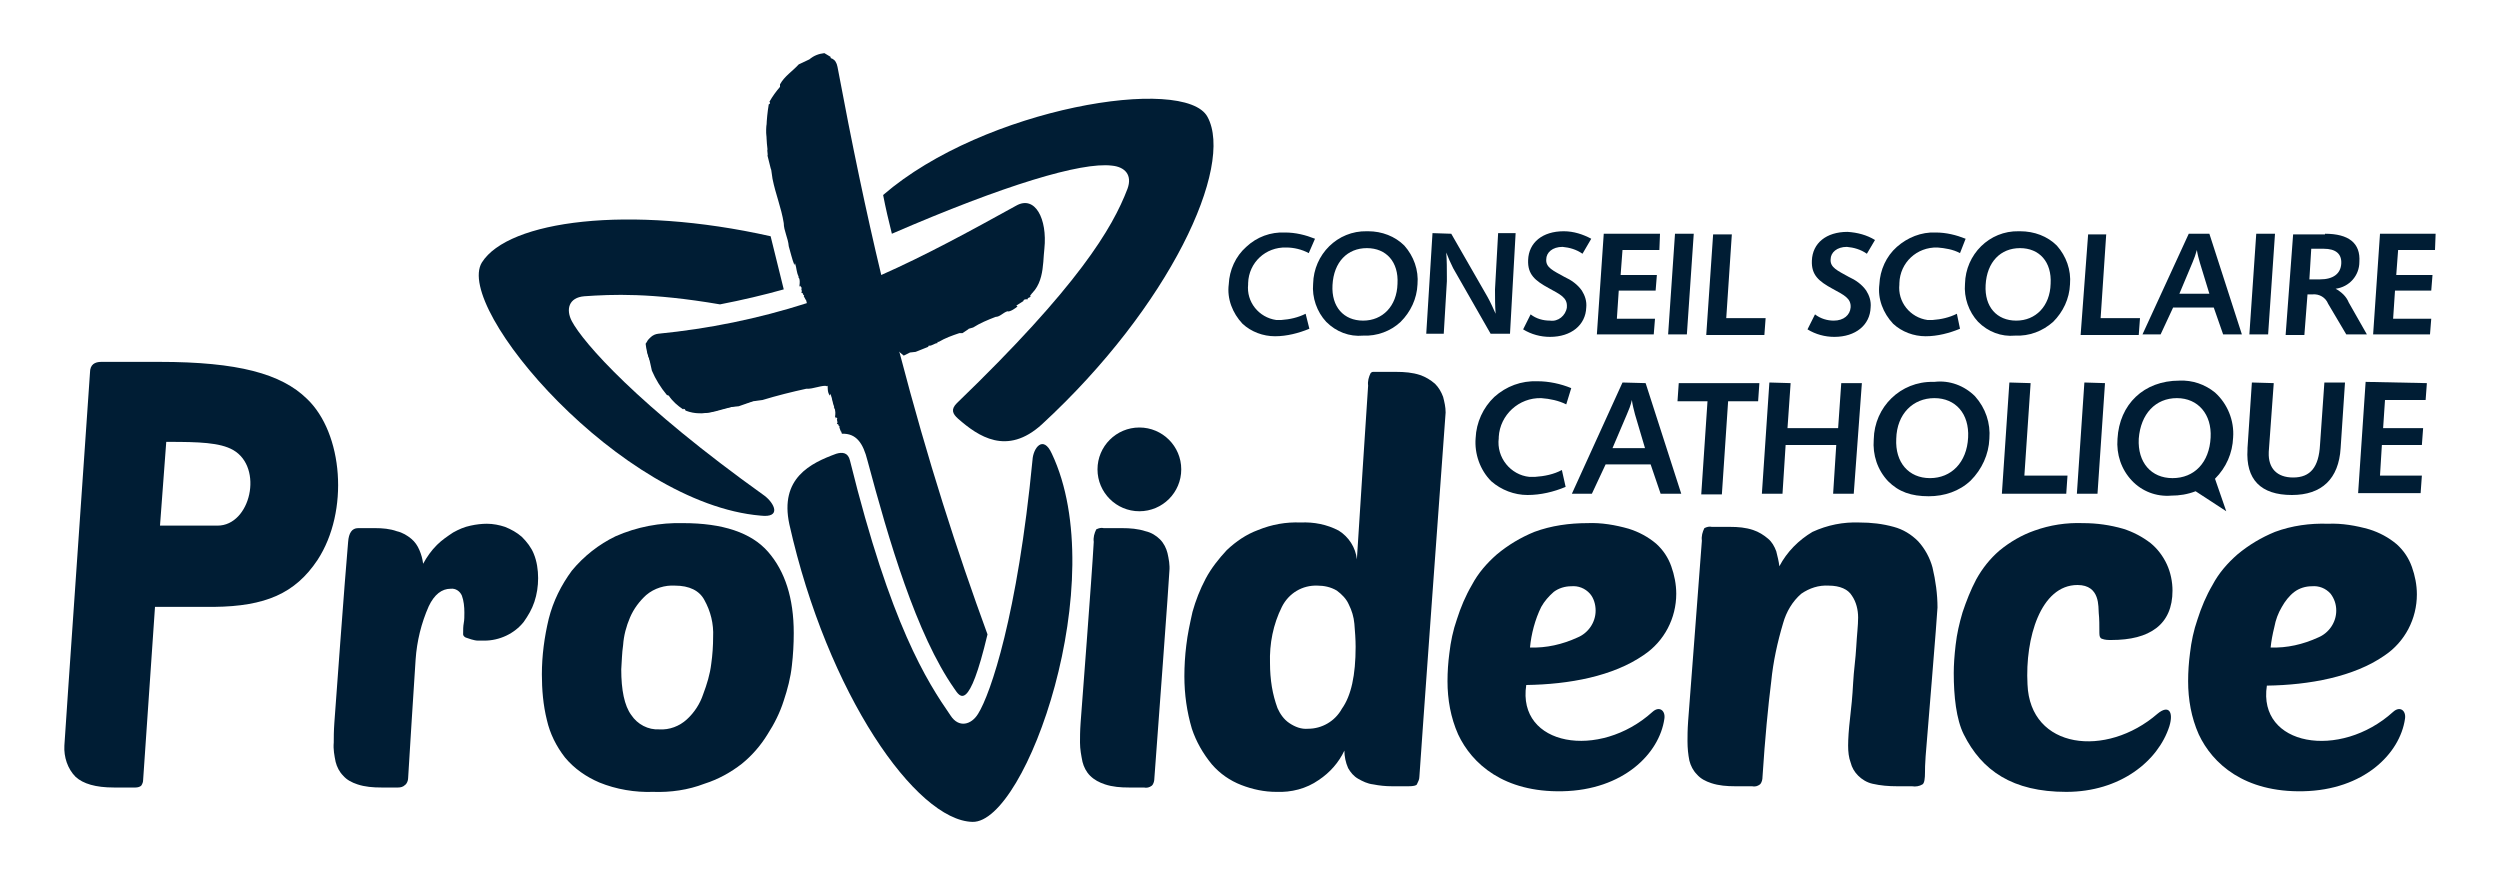 <svg xmlns="http://www.w3.org/2000/svg" xmlns:xlink="http://www.w3.org/1999/xlink" id="Layer_1" x="0px" y="0px" viewBox="0 0 400 140" style="enable-background:new 0 0 400 140;" xml:space="preserve"><style type="text/css">	.st0{fill:#001D34;}</style><title>Artboard 1</title><path class="st0" d="M193.2,18.7c-3.6-6.7-35.7-1.5-51.9,12.5c0.4,2.1,0.9,4.2,1.4,6.2c18-7.8,30.3-11.5,35.2-10.9 c2.1,0.2,3.3,1.5,2.5,3.7c-2.4,6.3-7.9,15.6-27.3,34.3c-1,1-0.7,1.7,0.2,2.5c3.2,2.8,7.8,6,13.4,0.9C187.2,49,197.5,26.6,193.2,18.7 z"></path><path class="st0" d="M122.3,79.3c-20.3-14.5-29-24.5-30.8-27.9c-1-1.9-0.5-3.8,2-4c4.4-0.3,10.6-0.6,21.7,1.3 c3.6-0.7,7-1.5,10.2-2.4c-0.7-2.8-1.4-5.6-2.1-8.5c-22.7-5.1-42-2.5-46.2,4.2c-4.5,7.3,22.2,38.6,44.6,40.5 C125.1,82.9,123.9,80.5,122.3,79.3z"></path><path class="st0" d="M134.7,69.4c2.3-0.1,3.4,1.5,4.1,4.3c3.4,12.7,7.8,27.8,13.9,36.5c0.9,1.3,2.3,3.9,5.3-8.7 c-4.9-13.4-9.5-27.6-14.1-45.2c7.9-3.1,14-5.9,19.6-8.3c3.7-1.6,3.3-5.7,3.6-8.2c0.5-4.8-1.5-8.6-4.5-6.9C155,37.1,148,40.9,141,44 c-2.4-10-4.7-21-7-33.3c-1-5.4-12.5,5.5-11.3,11.1c2.1,9.4,4.2,18.3,6.4,26.7c-7.8,2.5-15.7,4.1-23.8,4.9c-1.7,0.2-3.2,2.4,0.5,7.3 c2.9,3.8,4.1,6.3,8.7,5.1c6.8-1.8,12.6-3.5,17.8-5.3C133.1,63.5,133.9,66.5,134.7,69.4z"></path><path class="st0" d="M126.3,83.9c6.1,27.2,20.3,47.4,29.3,47.6c8.6,0.2,22.3-38.6,12.7-58.9c-1.4-3.1-3-0.9-3.1,1 c-2.4,24.8-6.7,37.4-8.7,40.6c-1.1,1.8-3.1,2.3-4.4,0.3c-3.8-5.5-9.6-14.5-16.1-40.8c-0.3-1.3-1.2-1.4-2.2-1.1 C129.7,74.1,124.7,76.5,126.3,83.9z"></path><path class="st0" d="M209.4,40.5c-1.1-0.6-2.4-0.9-3.6-0.9c-3.3-0.1-6,2.4-6.1,5.7c0,0.1,0,0.1,0,0.2c-0.3,2.8,1.7,5.3,4.5,5.7 c0.3,0,0.5,0,0.8,0c1.4-0.1,2.7-0.4,3.9-1l0.6,2.4c-1.7,0.7-3.6,1.2-5.5,1.2c-1.9,0-3.8-0.7-5.2-2c-1.6-1.7-2.5-4-2.2-6.3 c0.1-2.3,1.1-4.5,2.8-6c1.7-1.6,3.9-2.4,6.2-2.3c1.7,0,3.3,0.4,4.8,1L209.4,40.5z"></path><path class="st0" d="M224.7,39.3c1.5,1.7,2.3,3.9,2.1,6.2c-0.1,2.3-1.1,4.4-2.7,6c-1.6,1.5-3.8,2.3-6,2.2c-2.2,0.2-4.3-0.6-5.9-2.2 c-1.5-1.6-2.3-3.9-2.1-6.1c0.1-4.7,3.9-8.5,8.6-8.4c0.1,0,0.2,0,0.2,0C221.1,37,223.2,37.8,224.7,39.3z M213.2,45.6 c-0.2,3.5,1.8,5.7,4.9,5.7s5.4-2.3,5.5-5.9c0.2-3.5-1.8-5.7-4.9-5.7S213.4,41.9,213.2,45.6z"></path><path class="st0" d="M232.2,37.4l5.8,10.1c0.5,0.9,0.9,1.8,1.3,2.7c-0.1-1.3-0.1-2.6-0.1-3.9l0.5-9h2.8l-0.9,16.1h-3.1l-6-10.5 c-0.4-0.8-0.8-1.7-1.1-2.5c0.1,1.3,0.1,2.6,0.1,3.9c0,0.2,0,0.5,0,0.7l-0.5,8.4h-2.8l1-16.1L232.2,37.4z"></path><path class="st0" d="M253.2,40.6c-1-0.7-2.1-1-3.2-1.1c-1.6,0-2.6,0.9-2.6,2c-0.1,1.3,1.1,1.8,2.9,2.8c1.1,0.5,2.1,1.2,2.8,2.2 c0.5,0.8,0.8,1.7,0.7,2.7c-0.1,2.8-2.4,4.7-5.8,4.7c-1.5,0-3-0.4-4.3-1.2l1.2-2.4c0.9,0.7,2,1,3.1,1c1.3,0.2,2.5-0.8,2.7-2.1 c0,0,0-0.1,0-0.1c0.1-1.5-1.1-2-2.9-3c-2.2-1.2-3.4-2.2-3.3-4.5c0.1-2.8,2.3-4.6,5.7-4.6c1.6,0,3.1,0.5,4.4,1.2L253.2,40.6z"></path><path class="st0" d="M265.6,37.4l-0.1,2.6h-5.9l-0.3,4h5.8l-0.2,2.5H259l-0.3,4.5h6.1l-0.2,2.5h-9.1l1.1-16.1H265.6z"></path><path class="st0" d="M271,37.4l-1.1,16.1h-3l1.1-16.1H271z"></path><path class="st0" d="M277.1,37.4l-0.9,13.5h6.3l-0.2,2.7H273l1.1-16.1H277.1z"></path><path class="st0" d="M298.7,40.6c-1-0.7-2.1-1-3.2-1.1c-1.6,0-2.6,0.9-2.6,2c-0.1,1.3,1.1,1.8,2.9,2.8c1.1,0.5,2.1,1.2,2.8,2.2 c0.5,0.8,0.8,1.7,0.7,2.7c-0.1,2.8-2.4,4.7-5.8,4.7c-1.5,0-3-0.4-4.3-1.2l1.2-2.4c0.9,0.7,2,1,3,1c1.6,0,2.6-0.9,2.7-2.1 c0.1-1.5-1.1-2-2.9-3c-2.2-1.2-3.4-2.2-3.3-4.5c0.1-2.8,2.3-4.6,5.7-4.6c1.6,0.1,3.1,0.5,4.4,1.3L298.7,40.6z"></path><path class="st0" d="M313.6,40.5c-1.1-0.6-2.4-0.8-3.6-0.9c-3.3-0.1-6,2.4-6.1,5.7c0,0.1,0,0.1,0,0.2c-0.3,2.8,1.7,5.3,4.5,5.7 c0.3,0,0.5,0,0.8,0c1.4-0.1,2.7-0.4,3.9-1l0.5,2.4c-1.7,0.7-3.6,1.2-5.5,1.2c-1.9,0-3.8-0.7-5.2-2c-1.6-1.7-2.5-4-2.2-6.3 c0.1-2.3,1.1-4.5,2.8-6c1.7-1.5,3.9-2.4,6.2-2.3c1.7,0,3.3,0.4,4.8,1L313.6,40.5z"></path><path class="st0" d="M329.1,39.3c1.5,1.7,2.3,3.9,2.1,6.2c-0.1,2.3-1.1,4.4-2.7,6c-1.7,1.5-3.8,2.3-6.1,2.2 c-2.2,0.2-4.3-0.6-5.9-2.2c-1.5-1.6-2.3-3.9-2.1-6.1c0.1-4.7,3.9-8.5,8.6-8.4c0.1,0,0.2,0,0.2,0C325.5,37,327.6,37.8,329.1,39.3z  M317.7,45.6c-0.2,3.5,1.8,5.7,4.9,5.7s5.4-2.3,5.5-5.9c0.2-3.5-1.8-5.7-4.9-5.7S317.9,41.9,317.7,45.6z"></path><path class="st0" d="M337,37.4l-0.9,13.5h6.3l-0.2,2.7h-9.3l1.2-16.1H337z"></path><path class="st0" d="M353.5,37.4l5.2,16.1h-3l-1.5-4.3h-6.5l-2,4.3h-2.9l7.4-16.1H353.5z M350.8,42l-2.1,5h4.8l-1.5-4.9 c-0.2-0.7-0.4-1.4-0.5-2.1C351.3,40.7,351.1,41.3,350.8,42z"></path><path class="st0" d="M364,37.4l-1.1,16.1h-3l1.1-16.1H364z"></path><path class="st0" d="M372,37.4c3.8,0,5.7,1.5,5.5,4.5c0,2.2-1.6,4-3.8,4.3c0.9,0.5,1.7,1.2,2.1,2.2l2.9,5.1h-3.3l-2.9-4.9 c-0.4-1-1.4-1.6-2.5-1.5h-0.8l-0.5,6.5h-3l1.2-16.1H372z M369.5,44.7h1.7c2.1,0,3.3-0.9,3.4-2.5s-0.9-2.4-2.8-2.4h-2L369.5,44.7z"></path><path class="st0" d="M389.7,37.4l-0.1,2.6h-5.9l-0.3,4h5.8l-0.2,2.5h-5.8l-0.3,4.5h6.1l-0.2,2.5h-9.1l1.1-16.1L389.7,37.4z"></path><path class="st0" d="M250.6,64.7c-1.2-0.6-2.6-0.9-4-1c-3.6-0.1-6.6,2.7-6.8,6.2c0,0.1,0,0.1,0,0.2c-0.4,3.1,1.9,5.9,4.9,6.2 c0.3,0,0.6,0,0.9,0c1.5-0.1,3-0.4,4.3-1.1l0.6,2.7c-1.9,0.8-4,1.3-6.1,1.3c-2.1,0-4.2-0.8-5.8-2.2c-1.8-1.8-2.7-4.4-2.5-6.9 c0.1-2.5,1.2-4.9,3-6.6c1.9-1.7,4.3-2.6,6.9-2.5c1.8,0,3.7,0.4,5.4,1.1L250.6,64.7z"></path><path class="st0" d="M263.3,61.3L269,79h-3.3l-1.6-4.7h-7.2l-2.2,4.7h-3.2l8.1-17.8L263.3,61.3z M260.3,66.3l-2.3,5.4h5.2l-1.6-5.4 c-0.2-0.8-0.4-1.5-0.5-2.3C260.9,64.9,260.6,65.6,260.3,66.3L260.3,66.3z"></path><path class="st0" d="M281.5,61.3l-0.2,2.9h-4.8l-1,14.9h-3.3l1-14.9h-4.8l0.2-2.9L281.5,61.3z"></path><path class="st0" d="M286.5,61.3l-0.5,7.2h8.1l0.5-7.2h3.3L296.6,79h-3.3l0.5-7.8h-8.1l-0.5,7.8h-3.3l1.2-17.8L286.5,61.3z"></path><path class="st0" d="M316,63.4c1.7,1.9,2.5,4.3,2.3,6.8c-0.1,2.5-1.2,4.9-3,6.7c-1.8,1.7-4.2,2.5-6.7,2.5c-2.8,0-4.8-0.7-6.5-2.4 c-1.7-1.8-2.5-4.2-2.3-6.7c0.1-5.2,4.3-9.3,9.5-9.2c0.1,0,0.1,0,0.2,0C311.9,60.8,314.3,61.7,316,63.4z M303.4,70.2 c-0.2,3.8,2,6.3,5.4,6.3s5.9-2.5,6.1-6.5c0.2-3.8-2-6.3-5.4-6.3S303.5,66.2,303.4,70.2L303.4,70.2z"></path><path class="st0" d="M324.9,61.3l-1,14.8h6.9l-0.2,2.9h-10.3l1.2-17.8L324.9,61.3z"></path><path class="st0" d="M336.8,61.3L335.6,79h-3.3l1.2-17.8L336.8,61.3z"></path><path class="st0" d="M356.2,81.8l-4.9-3.2c-1.3,0.5-2.6,0.7-3.9,0.7c-2.4,0.2-4.7-0.7-6.3-2.4c-1.7-1.8-2.5-4.2-2.3-6.7 c0.3-5.5,4.2-9.3,9.9-9.3c2.1-0.1,4.1,0.6,5.7,1.9c2,1.8,3.1,4.5,2.9,7.2c-0.1,2.5-1.1,4.8-2.9,6.6 C355.2,78.9,356.2,81.8,356.2,81.8z M342.2,70.2c-0.2,3.8,2,6.3,5.4,6.3c3.5,0,5.9-2.5,6.1-6.5c0.2-3.7-2-6.3-5.4-6.3 S342.5,66.2,342.2,70.2L342.2,70.2z"></path><path class="st0" d="M363.8,61.3l-0.8,11c0,0,0,0.1,0,0.1c-0.1,2.5,1.3,4,3.9,4c2.8,0,4.1-1.7,4.3-5.2l0.7-10h3.3l-0.7,10.5 c-0.3,4.9-3,7.5-7.8,7.5c-5,0-7.4-2.5-7.1-7.3c0-0.1,0-0.2,0-0.2l0.7-10.5L363.8,61.3z"></path><path class="st0" d="M388.3,61.3l-0.2,2.7h-6.5l-0.3,4.5h6.4l-0.2,2.7h-6.4l-0.3,4.9h6.7l-0.2,2.8h-10l1.2-17.8L388.3,61.3z"></path><path class="st0" d="M77.5,102.5c-0.3,0-0.6,0-1,0c-0.4,0-0.7-0.1-1.1-0.2c-0.3-0.1-0.6-0.2-0.9-0.3c-0.2-0.1-0.4-0.3-0.4-0.5 c0-0.7,0-1.3,0.1-1.8s0.1-1.1,0.1-1.7c0-0.9-0.1-1.9-0.4-2.7c-0.3-0.7-1-1.2-1.8-1.1c-1.4,0-2.6,0.9-3.5,2.8 c-1.2,2.7-1.9,5.6-2.1,8.5c-0.1,1.6-1.2,18.5-1.2,19c0,0.4-0.2,0.9-0.5,1.1c-0.3,0.3-0.7,0.4-1.1,0.4h-2.7c-1.3,0-2.6-0.1-3.8-0.5 c-0.9-0.3-1.7-0.7-2.3-1.4c-0.6-0.6-1-1.4-1.2-2.2c-0.2-1-0.4-2-0.3-3.1c0-0.8,0-1.8,0.1-3.2s1.7-23.4,2.2-28.9 c0.1-1.4,0.6-2.2,1.6-2.2H60c1.2,0,2.4,0.1,3.5,0.5c0.9,0.2,1.7,0.7,2.3,1.2c0.6,0.5,1,1.1,1.3,1.8c0.3,0.7,0.5,1.4,0.6,2.2 c0.6-1.1,1.3-2.1,2.2-3c0.8-0.8,1.7-1.4,2.6-2c0.9-0.5,1.8-0.9,2.8-1.1c0.9-0.2,1.8-0.3,2.6-0.3c1,0,2,0.2,2.9,0.5 c1,0.4,1.9,0.9,2.7,1.6c0.8,0.8,1.5,1.7,1.9,2.7c0.5,1.2,0.7,2.6,0.7,3.9c0,1.3-0.2,2.6-0.6,3.8c-0.4,1.2-1,2.2-1.7,3.2 C82.3,101.4,79.9,102.5,77.5,102.5L77.5,102.5z"></path><path class="st0" d="M104.5,126.7c-2.9,0.1-5.9-0.4-8.6-1.5c-2.1-0.9-4-2.2-5.5-4c-1.4-1.8-2.4-3.8-2.9-6c-0.6-2.4-0.8-4.9-0.8-7.3 c0-3,0.4-6,1.1-8.9c0.7-2.8,2-5.4,3.7-7.7c1.9-2.3,4.3-4.2,7-5.5c3.4-1.5,7.1-2.2,10.8-2.1c6.3,0,10.9,1.5,13.6,4.6 c2.7,3.1,4.1,7.4,4.1,13c0,1.7-0.1,3.5-0.3,5.2c-0.2,1.9-0.7,3.8-1.3,5.6c-0.6,1.9-1.5,3.7-2.6,5.4c-1.1,1.8-2.5,3.4-4.1,4.7 c-1.8,1.4-3.8,2.5-6,3.2C110.1,126.4,107.3,126.8,104.5,126.7z M108,93.7c-1.6-0.1-3.3,0.4-4.6,1.5c-1.1,1-2,2.2-2.6,3.6 c-0.6,1.4-1,2.9-1.1,4.4c-0.2,1.3-0.2,2.6-0.3,3.9c0,3.3,0.5,5.8,1.6,7.3c1,1.5,2.7,2.4,4.5,2.3c1.6,0.1,3.2-0.5,4.4-1.6 c1.2-1.1,2.1-2.5,2.6-4c0.6-1.6,1.1-3.2,1.3-4.9c0.2-1.4,0.3-2.9,0.3-4.3c0.1-2.1-0.4-4.1-1.4-5.9C111.9,94.5,110.3,93.7,108,93.7 L108,93.7z"></path><path class="st0" d="M180.6,126c-1.3,0-2.6-0.1-3.8-0.5c-0.9-0.3-1.7-0.7-2.4-1.4c-0.6-0.6-1-1.4-1.2-2.2c-0.2-1-0.4-2-0.4-3.1 c0-0.8,0-1.8,0.1-3.2s1.8-23.4,2.1-28.9c-0.1-0.7,0.1-1.4,0.4-2c0.4-0.2,0.8-0.3,1.2-0.2h2.9c1.3,0,2.6,0.1,3.8,0.5 c0.9,0.2,1.7,0.7,2.3,1.3c0.6,0.6,1,1.4,1.2,2.2c0.2,0.9,0.4,1.9,0.3,2.9c0,0.8-2,27.7-2.4,33.1c0,0.4-0.1,0.9-0.4,1.2 c-0.4,0.3-0.8,0.4-1.3,0.3L180.6,126z"></path><path class="st0" d="M204.2,126.7c-1.9,0-3.8-0.4-5.6-1.1c-1.8-0.7-3.4-1.8-4.7-3.3c-1.4-1.7-2.5-3.6-3.2-5.7 c-0.8-2.7-1.2-5.5-1.2-8.4c0-1.6,0.1-3.3,0.3-4.9c0.2-1.8,0.6-3.6,1-5.4c0.5-1.8,1.2-3.6,2.1-5.3c0.9-1.7,2.1-3.2,3.4-4.6 c1.5-1.4,3.1-2.5,5-3.2c2.2-0.9,4.5-1.3,6.8-1.2c2.1-0.1,4.2,0.3,6.1,1.3c1.6,1,2.7,2.7,2.9,4.6c0.1-2,1.7-26.2,1.8-27.8 c-0.1-0.7,0.1-1.4,0.4-2c0.1-0.1,0.2-0.2,0.4-0.2c0.3,0,0.6,0,0.8,0h2.9c1.3,0,2.6,0.1,3.8,0.5c0.9,0.3,1.7,0.8,2.4,1.4 c0.6,0.6,1,1.3,1.3,2.1c0.2,0.8,0.4,1.6,0.4,2.5c-0.2,2.5-4.2,57.8-4.2,58.3c0,0.4-0.2,0.8-0.4,1.2c-0.1,0.2-0.6,0.3-1.3,0.3h-2.7 c-1,0-2-0.1-3-0.3c-0.9-0.1-1.7-0.5-2.4-0.9c-0.7-0.4-1.2-1-1.6-1.7c-0.4-0.9-0.6-1.9-0.6-2.8c-0.9,1.9-2.3,3.5-4.1,4.7 C209,126.2,206.6,126.8,204.2,126.7z M210.8,93.7c-2.4-0.1-4.6,1.2-5.7,3.4c-1.4,2.8-2,5.9-1.9,9c0,1.3,0.1,2.6,0.3,3.8 c0.2,1.2,0.5,2.3,0.9,3.4c0.4,0.9,1,1.8,1.9,2.4c0.9,0.6,1.9,1,3,0.9c2.2,0,4.3-1.2,5.4-3.2c1.5-2.1,2.2-5.4,2.2-9.9 c0-1.2-0.1-2.5-0.2-3.7c-0.1-1.1-0.4-2.1-0.9-3.1c-0.4-0.9-1.1-1.6-1.9-2.2C212.9,93.9,211.8,93.7,210.8,93.7L210.8,93.7z"></path><path class="st0" d="M264.4,113.9c1.1-1,2.1-0.2,1.9,1.1c-0.8,5.6-6.6,11.4-16.3,11.6c-9.4,0.2-14.5-4.4-16.7-9.1 c-1.2-2.7-1.7-5.6-1.7-8.5c0-1.5,0.1-3,0.3-4.5c0.2-1.8,0.6-3.7,1.2-5.4c0.6-1.9,1.4-3.8,2.4-5.5c1-1.9,2.4-3.5,4-4.9 c1.8-1.5,3.8-2.7,6-3.6c2.7-1,5.6-1.4,8.5-1.4c2.2-0.1,4.5,0.3,6.6,0.9c1.6,0.5,3.1,1.3,4.4,2.4c1.1,1,1.9,2.2,2.4,3.6 c0.5,1.4,0.8,2.9,0.8,4.4c0,3.9-1.9,7.6-5.2,9.8c-4.9,3.4-11.9,4.7-18.8,4.8C242.7,119.4,255.9,121.6,264.4,113.9z M251.4,93.8 c-1,0-2,0.3-2.8,0.9c-0.8,0.7-1.5,1.5-2,2.4c-0.5,1-0.9,2.1-1.2,3.2c-0.3,1.1-0.5,2.2-0.6,3.3c2.6,0.1,5.2-0.5,7.6-1.6 c1.7-0.7,2.9-2.4,2.9-4.3c0-1-0.3-2-0.9-2.7C253.6,94.1,252.5,93.7,251.4,93.8L251.4,93.8z"></path><path class="st0" d="M382.9,113.9c1.1-1,2.1-0.2,1.9,1.1c-0.8,5.6-6.6,11.4-16.3,11.6c-9.4,0.2-14.5-4.4-16.7-9.1 c-1.2-2.7-1.7-5.6-1.7-8.5c0-1.5,0.1-3,0.3-4.5c0.2-1.8,0.6-3.7,1.2-5.4c0.6-1.9,1.4-3.8,2.4-5.5c1-1.9,2.4-3.5,4-4.9 c1.8-1.5,3.8-2.7,6-3.6c2.7-1,5.6-1.4,8.5-1.3c2.2-0.1,4.5,0.3,6.6,0.9c1.6,0.5,3.1,1.3,4.4,2.4c1.1,1,1.9,2.2,2.4,3.6 c0.5,1.4,0.8,2.9,0.8,4.4c0,3.9-1.9,7.6-5.2,9.8c-4.9,3.4-12,4.7-18.8,4.8C361.2,119.4,374.4,121.6,382.9,113.9z M369.9,93.8 c-1,0-2,0.3-2.8,0.9c-0.8,0.6-1.5,1.5-2,2.4c-0.6,1-1,2.1-1.2,3.2c-0.3,1.2-0.5,2.3-0.6,3.3c2.6,0.1,5.2-0.5,7.6-1.6 c1.7-0.7,2.9-2.4,2.9-4.3c0-1-0.3-1.9-0.9-2.7C372.1,94.1,371,93.7,369.9,93.8L369.9,93.8z"></path><path class="st0" d="M295.7,119.3c0-1.1,0.1-2.6,0.3-4.3s0.4-3.7,0.5-5.7s0.4-3.9,0.5-5.8s0.3-3.4,0.3-4.7c0-1.2-0.3-2.5-1-3.5 c-0.6-1-1.9-1.6-3.7-1.6c-1.6-0.1-3.1,0.4-4.4,1.3c-1.4,1.2-2.4,2.9-2.9,4.7c-0.9,3-1.6,6.2-1.9,9.3c-0.5,4-1,9.1-1.4,15.3 c0,0.4-0.1,0.9-0.4,1.2c-0.4,0.3-0.8,0.4-1.3,0.3h-2.7c-1.3,0-2.6-0.1-3.8-0.5c-0.9-0.3-1.7-0.7-2.3-1.4c-0.6-0.6-1-1.4-1.2-2.2 c-0.2-1-0.3-2-0.3-3.1c0-0.8,0-1.8,0.1-3.2c0.1-1.4,1.8-23.4,2.2-28.9c-0.1-0.7,0.1-1.4,0.4-2c0.4-0.2,0.8-0.3,1.2-0.2h2.9 c1.3,0,2.5,0.1,3.7,0.5c0.9,0.3,1.7,0.8,2.4,1.4c0.6,0.5,1,1.2,1.3,2c0.2,0.8,0.4,1.6,0.5,2.4c1.2-2.3,3.1-4.2,5.3-5.5 c2.4-1.1,4.9-1.6,7.5-1.5c1.9,0,3.7,0.2,5.5,0.7c1.5,0.4,2.8,1.2,3.9,2.3c1.1,1.2,1.9,2.7,2.3,4.2c0.5,2.1,0.8,4.3,0.8,6.4 c0,0.8-1.8,22.5-1.9,23.8s-0.1,2.1-0.1,2.5c0,1.1-0.1,1.8-0.4,2c-0.5,0.3-1.1,0.4-1.7,0.3h-2.4c-1.3,0-2.6-0.1-3.9-0.4 c-0.9-0.2-1.7-0.7-2.3-1.3c-0.6-0.6-1-1.3-1.2-2.1C295.8,121.2,295.7,120.3,295.7,119.3z"></path><path class="st0" d="M345.2,114.2c1.8-1.5,2.6-0.3,1.9,2c-1.8,5.6-7.9,10.5-16.5,10.5s-13.5-3.4-16.4-9.2c-1.2-2.4-1.6-6.1-1.6-9.8 c0-1.3,0.1-2.8,0.3-4.5c0.2-1.8,0.6-3.5,1.1-5.2c0.6-1.8,1.3-3.6,2.2-5.3c1-1.8,2.2-3.3,3.7-4.6c1.7-1.4,3.6-2.5,5.6-3.2 c2.5-0.9,5.1-1.3,7.8-1.2c2.2,0,4.3,0.3,6.4,0.9c1.6,0.5,3.1,1.3,4.4,2.3c1.1,0.9,2,2.1,2.6,3.4c0.6,1.3,0.9,2.8,0.9,4.2 c0,2.7-0.9,4.7-2.6,6c-1.7,1.3-4.1,1.9-7.2,1.9c-0.5,0-1,0-1.5-0.2c-0.3-0.1-0.4-0.4-0.4-0.9c0-1.2,0-2.3-0.1-3.2s0.3-4.5-3.4-4.5 c-5.9,0-8.4,8.5-8,15.9C324.8,119.9,337,121.3,345.2,114.2z"></path><path class="st0" d="M49.1,63.8c-4.1-4-11-5.9-23.6-5.9h-9.3c-1,0-1.8,0.4-1.8,1.7c0,0.2-4.1,59.2-4.1,59.7c-0.1,1.8,0.5,3.7,1.8,5 c1.2,1.1,3.2,1.7,6.1,1.7h3.5c0.3,0,0.7-0.1,0.9-0.3c0.2-0.3,0.3-0.6,0.3-0.9l1.9-27.7h9.5c8.1-0.1,12.9-2.1,16.5-7.5 C55.9,81.8,54.9,69.3,49.1,63.8z M34.8,84.1h-9.2l1-13.4h0.4c4.8,0,8.2,0.1,10.3,1.3C42.2,74.8,40.1,84.1,34.8,84.1z"></path><circle class="st0" cx="182.3" cy="75.1" r="6.7"></circle><polygon class="st0" points="127.3,31.5 127.3,31.5 127.4,31.5 "></polygon><path class="st0" d="M127.6,33.8L127.6,33.8z"></path><path class="st0" d="M125.9,26.5L125.9,26.5z"></path><polygon class="st0" points="127.1,14.7 127,14.7 127.1,14.7 "></polygon><polygon class="st0" points="127.1,14.8 127,14.7 126.9,14.9 "></polygon><path class="st0" d="M132.3,10.7L132.3,10.7z"></path><path class="st0" d="M123.6,27.1L123.6,27.1z"></path><path class="st0" d="M131.5,10.9L131.5,10.9L131.5,10.9z"></path><path class="st0" d="M127.4,31.5L127.4,31.5z"></path><polygon class="st0" points="128.1,35.8 128,35.9 128,35.9 "></polygon><polygon class="st0" points="129.5,46.5 129.5,46.5 129.5,46.5 "></polygon><polygon class="st0" points="128.5,38.8 128.5,38.8 128.4,38.4 128.4,38.4 "></polygon><path class="st0" d="M127.1,42.4l0.1-0.3c0.3,0.9,0.2,1.4,0.6,2.2h-0.1c0,0.1,0.4,0.1,0.2,1.5l0,0v0.1l0.1-0.2l0.3,0.4l-0.1,0.1 l0.1,0.4l-0.1,0.2c0.1,0.1,0.3,0,0.3,0.4c0.1-0.2,0.1,0.2,0.2,0.1l-0.1,0.1l0.4,0.7c0.1-0.4,0.2-0.8,0.3-1.2c0,0.3,0,0.1,0.1,0l0,0 l0.1-0.3h-0.1h-0.1l0,0l-0.1-0.3h0.1c-0.2-0.1,0-1,0-1.2l-0.1-0.7c-0.1-0.4,0.1-0.2,0.1-0.4s-0.1,0.1-0.1,0l0.1-0.3h0.1 c0-0.2,0-0.7-0.2-0.7c0-0.3,0.1-0.4,0.1-0.5l-0.1,0.2l0,0c-0.1-0.2,0.1-1.1-0.1-1.1l0,0h-0.4v-0.1l-0.1-0.1l0.1-0.1l-0.2-0.8 l-0.3,0.4c0-0.2,0.1-0.7,0-0.7l0.1-0.2c0.1-0.5-0.2-0.3-0.2-0.5l0.1-0.3l0.1,0.2l0.1-0.6l0,0l0,0l-0.2-0.3l-0.1-0.8l-0.2,0v-0.3h0.1 l0.3,1.1h0.1l-0.2-0.6c0-0.1,0.1-0.3,0.2-0.2l-0.1-0.1c-0.2-0.5-0.2-1-0.2-1.4v0.1l-0.1-0.3v-1.2h-0.2c0-0.1,0.2-0.3,0-0.3l-0.1-0.2 l-0.1-0.3l0,0l0,0l0,0c0-0.3-0.1,0-0.1-0.3l-0.2-0.2l0.2-0.2c0-0.3-0.2-0.3-0.3-0.7c0-0.2,0.2-0.3,0.4-0.3l-0.3-0.3h0.2l-0.1-0.3 l-0.4-0.1v0.1l-0.2-0.5h0.1l-0.1-0.2h0.1l-0.1-0.3l0,0l-0.1-0.4h0.1c0.1-0.4-0.2-0.7-0.3-1.1h0.1l-0.2-0.2h0.1c-0.2-0.1,0-0.2,0-0.3 l-0.2,0.1v-0.2c0-0.2,0.2-0.2,0.3-0.2l-0.2-0.1l0.2-0.1c-0.2-0.1,0-0.1-0.1-0.3l0.1-0.1l-0.3-0.3l0.1,0.2h-0.2 c-0.2-0.2,0-0.3-0.1-0.4l0.1,0.1V27H126l0.1-0.1l-0.2-0.3h0.1v-0.1h0l-0.2-0.1V26l0,0l-0.1-0.7h0.1c-0.2,0,0-0.4-0.2-0.3 c0.1-0.1-0.2-0.5,0.1-0.4l-0.3-1.2c0.2-0.2,0-0.7,0-1c-0.2-0.5-0.3-1.1-0.3-1.7c0.4-0.4,0-0.9,0.2-1.3l-0.1-0.1l0.2-1l-0.1-0.2h-0.1 c0.1-0.1,0-0.3,0.2-0.3l0,0c0.1,0.1,0-0.3,0.1-0.4h-0.2v-0.2v0.1c0-1,0.8-1,0.9-1.9c0.1,0.2,0-0.2,0.2-0.1c0.3,0,0.2-0.4,0.2-0.6 l0,0l0.2-0.2c0.1,0.3,0-0.3,0,0l2-1.9h-0.1l0.6-0.5l0.3-0.4c0.1-0.2,0.4-0.1,0.3-0.1l0.5-0.5c0.2,0.1,0.6-0.6,0.7-0.4l0,0l0.9-0.2 l0,0l0.9-0.8V9.1l-1-0.6c-0.9,0.1-1.7,0.4-2.4,1l-1.7,0.8c-1,1.1-2.3,1.9-3,3.2v0.4c-0.6,0.7-1.2,1.5-1.7,2.4l0.1,0.1 c0,0.3-0.1,0.2-0.2,0.3c-0.4,2.4-0.5,4.8-0.2,7.2c-0.1,0.2,0.1,0.8,0,1l0.5,2l0,0l0.1,0.3l0,0l0.2,1.4l0,0c0.5,2.5,1.4,4.6,1.8,7.1 c0,1.2,0.7,2.4,0.8,3.7C126.5,40.4,126.7,41.4,127.1,42.4z"></path><path class="st0" d="M128.3,46.1L128.3,46.1z"></path><polygon class="st0" points="128.7,40.3 128.7,40.3 128.8,40.3 "></polygon><path class="st0" d="M129.6,43.8l-0.1-0.1L129.6,43.8z"></path><polygon class="st0" points="128.7,47.3 128.8,47.3 128.8,47.2 "></polygon><path class="st0" d="M129.5,46.8L129.5,46.8z"></path><polygon class="st0" points="124.8,60.4 124.8,60.4 124.8,60.3 "></polygon><path class="st0" d="M119.6,62.1L119.6,62.1z"></path><polygon class="st0" points="108.3,61.6 108.3,61.6 108.3,61.6 "></polygon><polygon class="st0" points="108.4,61.6 108.3,61.6 108.4,61.7 "></polygon><path class="st0" d="M105.4,55L105.4,55z"></path><path class="st0" d="M120.4,64.4L120.4,64.4z"></path><path class="st0" d="M124.8,60.3L124.8,60.3z"></path><polygon class="st0" points="129.4,59.6 129.4,59.6 129.4,59.6 "></polygon><polygon class="st0" points="135.1,67.6 135.1,67.6 135.1,67.5 "></polygon><polygon class="st0" points="132.8,59.6 132.8,59.5 132.3,59.5 132.3,59.6 "></polygon><path class="st0" d="M132.8,63.3l0.1-0.3c0.3,1,0.3,1.4,0.6,2.2h-0.1c0,0.1,0.4,0.1,0.2,1.6l0,0v0.2l0.1-0.3L134,67l-0.1,0.1 l0.1,0.5l-0.1,0.2c0.1,0.1,0.3,0,0.3,0.4c0.1-0.2,0.1,0.2,0.2,0.1l-0.1,0.1c0.1,0.3,0.2,0.5,0.3,0.8c0.1-0.4,0.2-0.9,0.3-1.3 c0,0.3,0,0.1,0.1,0l0,0l0.1-0.3l0,0l0,0h-0.1l0,0l-0.1-0.3h0.1c-0.2-0.1,0.1-1,0-1.2l-0.1-0.7c-0.1-0.4,0.1-0.2,0.1-0.4 s-0.1,0.1-0.1,0l0.1-0.3c0,0.2,0.1,0.1,0.1,0c0-0.2,0-0.7-0.2-0.7c0-0.4,0.1-0.4,0-0.5l-0.1,0.2c0-0.2,0-0.1,0,0 c-0.1-0.2,0.1-1.2-0.2-1.2h-0.4v-0.1l-0.1-0.1l0.1-0.1l-0.3-1l-0.2,0.5c0-0.3-0.1-0.9-0.3-0.8v-0.3c-0.2-0.8-0.3-0.3-0.4-0.5 l-0.2-0.2h0.3l-0.6-0.3l0,0l0,0l0,0l-0.4,0.1h-1l-0.1,0.2H131v-0.1c0.4-0.1,0.9-0.2,1.4-0.2v-0.1h-0.8c-0.1,0-0.3-0.1-0.1-0.2 l-0.1,0.2c-0.5,0.1-1,0.2-1.6,0.2h0.1h-0.4h-1.3v0.2c-0.1,0-0.3-0.2-0.3,0l-0.2,0.1l-0.4,0.1l0,0l0,0c-0.3,0,0,0.1-0.3,0.1l-0.2,0.2 l-0.2-0.2c-0.3,0-0.3,0.2-0.8,0.3c-0.2,0-0.4-0.2-0.3-0.4l-0.3,0.3v-0.2l-0.3,0.2l-0.1,0.4h0.1l-0.6,0.2v-0.1l-0.2,0.1v-0.1 l-0.3,0.1l0,0l-0.4,0.1v0c-0.4-0.1-0.7,0.2-1.1,0.4v-0.1l-0.2,0.2v-0.1c-0.1,0.2-0.2,0-0.3,0l0.1,0.2h-0.2c-0.2,0-0.2-0.2-0.2-0.3 l-0.1,0.2l-0.1-0.1c-0.1,0.2-0.1,0-0.3,0.2l-0.1-0.1l-0.3,0.3l0.2-0.2v0.2c-0.2,0.2-0.3,0-0.4,0.2l0.1-0.1h-0.4v0.1l-0.1-0.1 l-0.3,0.2v-0.1l-0.1,0.1v0l-0.1,0.2h-0.2l0,0l-0.7,0.1v-0.1c0,0.2-0.4,0-0.3,0.2c-0.2-0.1-0.5,0.2-0.5-0.1c-0.4,0.1-0.6,0.4-1.2,0.4 c-0.2-0.2-0.8,0-1.1,0.1l-1.7,0.6c-0.4-0.2-1.1,0.4-1.4,0.2l-0.1,0.1c-0.2-0.2-0.5,0.1-0.8-0.1h-0.2v0.1l-0.2-0.3l0,0 c0.1-0.1-0.3-0.1-0.3-0.2v0.2l-0.2-0.1h0.1c-1,0-0.9-0.9-1.7-1.2c0.2,0-0.2-0.1-0.1-0.2c0-0.3-0.3-0.2-0.5-0.4l0,0l-0.2-0.3 c0.3,0-0.3-0.1,0,0l-1.4-2.6v0.1l-0.3-0.7l-0.3-0.4c-0.2-0.2,0-0.4,0-0.3l-0.4-0.7c0.2-0.2-0.4-0.8-0.2-0.8l0,0 c0.1-0.4-0.3-0.8-0.1-1l0,0c-0.2-0.4-0.6-0.2-0.5-0.7c0.1-0.2-0.1-0.5-0.6-0.5c-1,0.7-0.7,0.7-1.1,1.2c0.1,0.9,0.3,1.7,0.6,2.5 l0.4,1.8c0.6,1.4,1.4,2.7,2.4,3.9l0.3,0.1c0.6,0.9,1.4,1.6,2.3,2.2l0.1-0.1c0.3,0.1,0.2,0.2,0.3,0.3c3.1,1.2,5.5-0.5,7.5-0.6l1-0.1 l2-0.7l0,0l0.3-0.1l0,0L122,64l0,0c2.3-0.7,4.7-1.3,7-1.8c1,0.1,2.8-0.7,3.3-0.4C132.6,61.4,132.2,62.7,132.8,63.3z"></path><path class="st0" d="M133.9,67.1L133.9,67.1z"></path><polygon class="st0" points="134.2,61 134.2,61 134.2,60.9 "></polygon><path class="st0" d="M135.3,64.7l-0.1-0.1L135.3,64.7z"></path><polygon class="st0" points="134.3,68.5 134.4,68.4 134.4,68.3 "></polygon><path class="st0" d="M135.1,67.9L135.1,67.9z"></path><polygon class="st0" points="156.5,49.2 156.5,49.2 156.4,49.2 "></polygon><path class="st0" d="M157.6,48.9L157.6,48.9z"></path><path class="st0" d="M154.1,50.7L154.1,50.7z"></path><polygon class="st0" points="147.6,53.5 147.6,53.5 147.6,53.4 "></polygon><polygon class="st0" points="147.6,53.4 147.6,53.5 147.7,53.4 "></polygon><path class="st0" d="M143.9,55L143.9,55z"></path><path class="st0" d="M155.1,52.8L155.1,52.8z"></path><path class="st0" d="M144.5,54.8L144.5,54.8L144.5,54.8z"></path><path class="st0" d="M156.4,49.2L156.4,49.2z"></path><polygon class="st0" points="158.7,48.5 158.7,48.5 158.7,48.5 "></polygon><polygon class="st0" points="164.1,46.6 164.1,46.6 164.1,46.6 "></polygon><polygon class="st0" points="160.2,48 160.1,48 160,48.1 160,48.2 "></polygon><path class="st0" d="M162.8,49l-0.2-0.1l1.1-0.7l0,0c0.1,0-0.1-0.4,0.8-0.3l0,0h0.1h-0.2l0.1-0.3l0.1,0.1l0.2-0.2l0.1,0 c0-0.1-0.2-0.3,0.1-0.3c-0.2-0.1,0-0.1-0.1-0.2h0.1l0.2-0.3c-0.3,0-0.6-0.1-0.9-0.1c0.2,0,0,0,0-0.1l0,0l-0.2-0.1l0,0l0,0l0,0l0,0 l0,0l-0.1,0.1l-0.1-0.1c0,0.2-0.6,0-0.7,0.1l-0.3,0.2l-0.3-0.1c-0.1,0,0.1,0.1,0,0.1h-0.2v-0.1c-0.1,0.1-0.4,0-0.3,0.2h-0.3h0.1l0,0 c0,0.1-0.6,0-0.6,0.2l0,0l0.2,0.4h-0.1v0.1l-0.1-0.1l-0.4,0.2l0.4,0.3c-0.2,0-0.4-0.1-0.4,0.1l-0.1-0.1c-0.3-0.1-0.1,0.2-0.2,0.2 l-0.2-0.1l0.1-0.1l-0.3-0.1l0,0l0,0l-0.1,0.2l-0.4,0.2v0.2h-0.2l-0.1-0.1l0.5-0.4v0l-0.2,0.2l-0.2-0.2V48c-0.2,0.2-0.5,0.3-0.7,0.2 h0.1h-0.2H158v0.2c-0.1,0-0.2-0.2-0.1,0l-0.1,0.1l-0.2,0.1l0,0l-0.1,0.1l-0.1,0.2l-0.2-0.2l-0.3,0.3l-0.3-0.3l-0.1,0.3l-0.1-0.2 l-0.1,0.1l0.1,0.4l0,0l-0.2,0.2v-0.1l-0.1,0.1v-0.1l-0.1,0.1l0,0l-0.2,0.1v0c-0.2-0.1-0.3,0.2-0.5,0.3v-0.1l-0.1,0.2l-0.1-0.1 c0,0.2-0.1,0-0.2,0l0.1,0.2H155l-0.2,0.1v0.2l-0.1-0.1l-0.1,0.1l-0.1-0.1l-0.1,0.3l0.1-0.1l0.1,0.2c0,0.2-0.1,0-0.2,0.1v-0.1h-0.2 l0.1,0.1l-0.1-0.1l-0.1,0.2v0l-0.1,0l-0.1-0.2v0.2h-0.1l0,0l-0.3,0.1l-0.1-0.1l-0.1,0.2c-0.1-0.1-0.2,0.2-0.3-0.1l-0.6,0.3 c-0.2-0.2-0.4,0-0.6,0.1l-0.8,0.6c-0.3-0.2-0.5,0.3-0.8,0.2v0.1c-0.2-0.1-0.4,0.2-0.6,0.1l-0.1,0.1l0.1,0.1l-0.2-0.1l0,0 c-0.1-0.2-0.1,0.1-0.3,0l0.1,0.1h-0.1l0,0c-0.4,0.5-0.8,0.1-1.1,0.6c0-0.2-0.1,0.1-0.1-0.1s-0.2,0.1-0.3,0.2l0,0h-0.2 c0-0.3,0,0.2,0,0c-0.5,0-1,0.4-1.5,0.5v0l-0.4,0.1l-0.2,0.3c-0.1,0.1-0.2,0-0.2,0l-0.3,0.3c-0.1-0.2-0.4,0.4-0.4,0.1l0,0l-0.6,0.2 l0,0l-0.2,0.9l0.4,0.7l0.6,0.5l1-0.5l0.9-0.1l2-0.8l0.1-0.2c0.5,0.1,0.9-0.4,1.4-0.4v-0.2h0.2c1-0.6,2.1-1,3.3-1.4h0.5l0.9-0.6l0,0 l0.1-0.1l0,0l0.7-0.2l0,0c1.1-0.7,2.3-1.2,3.6-1.7c0.7,0,1.2-0.7,1.9-0.9C161.5,50,162.7,49.2,162.8,49z"></path><path class="st0" d="M164.5,47.7L164.5,47.7z"></path><polygon class="st0" points="161,47.8 161,47.8 160.9,47.7 "></polygon><path class="st0" d="M162.5,46.7L162.5,46.7L162.5,46.7z"></path><polygon class="st0" points="165,47.2 165,47.1 164.9,47.2 "></polygon><path class="st0" d="M164.3,46.6L164.3,46.6z"></path></svg>